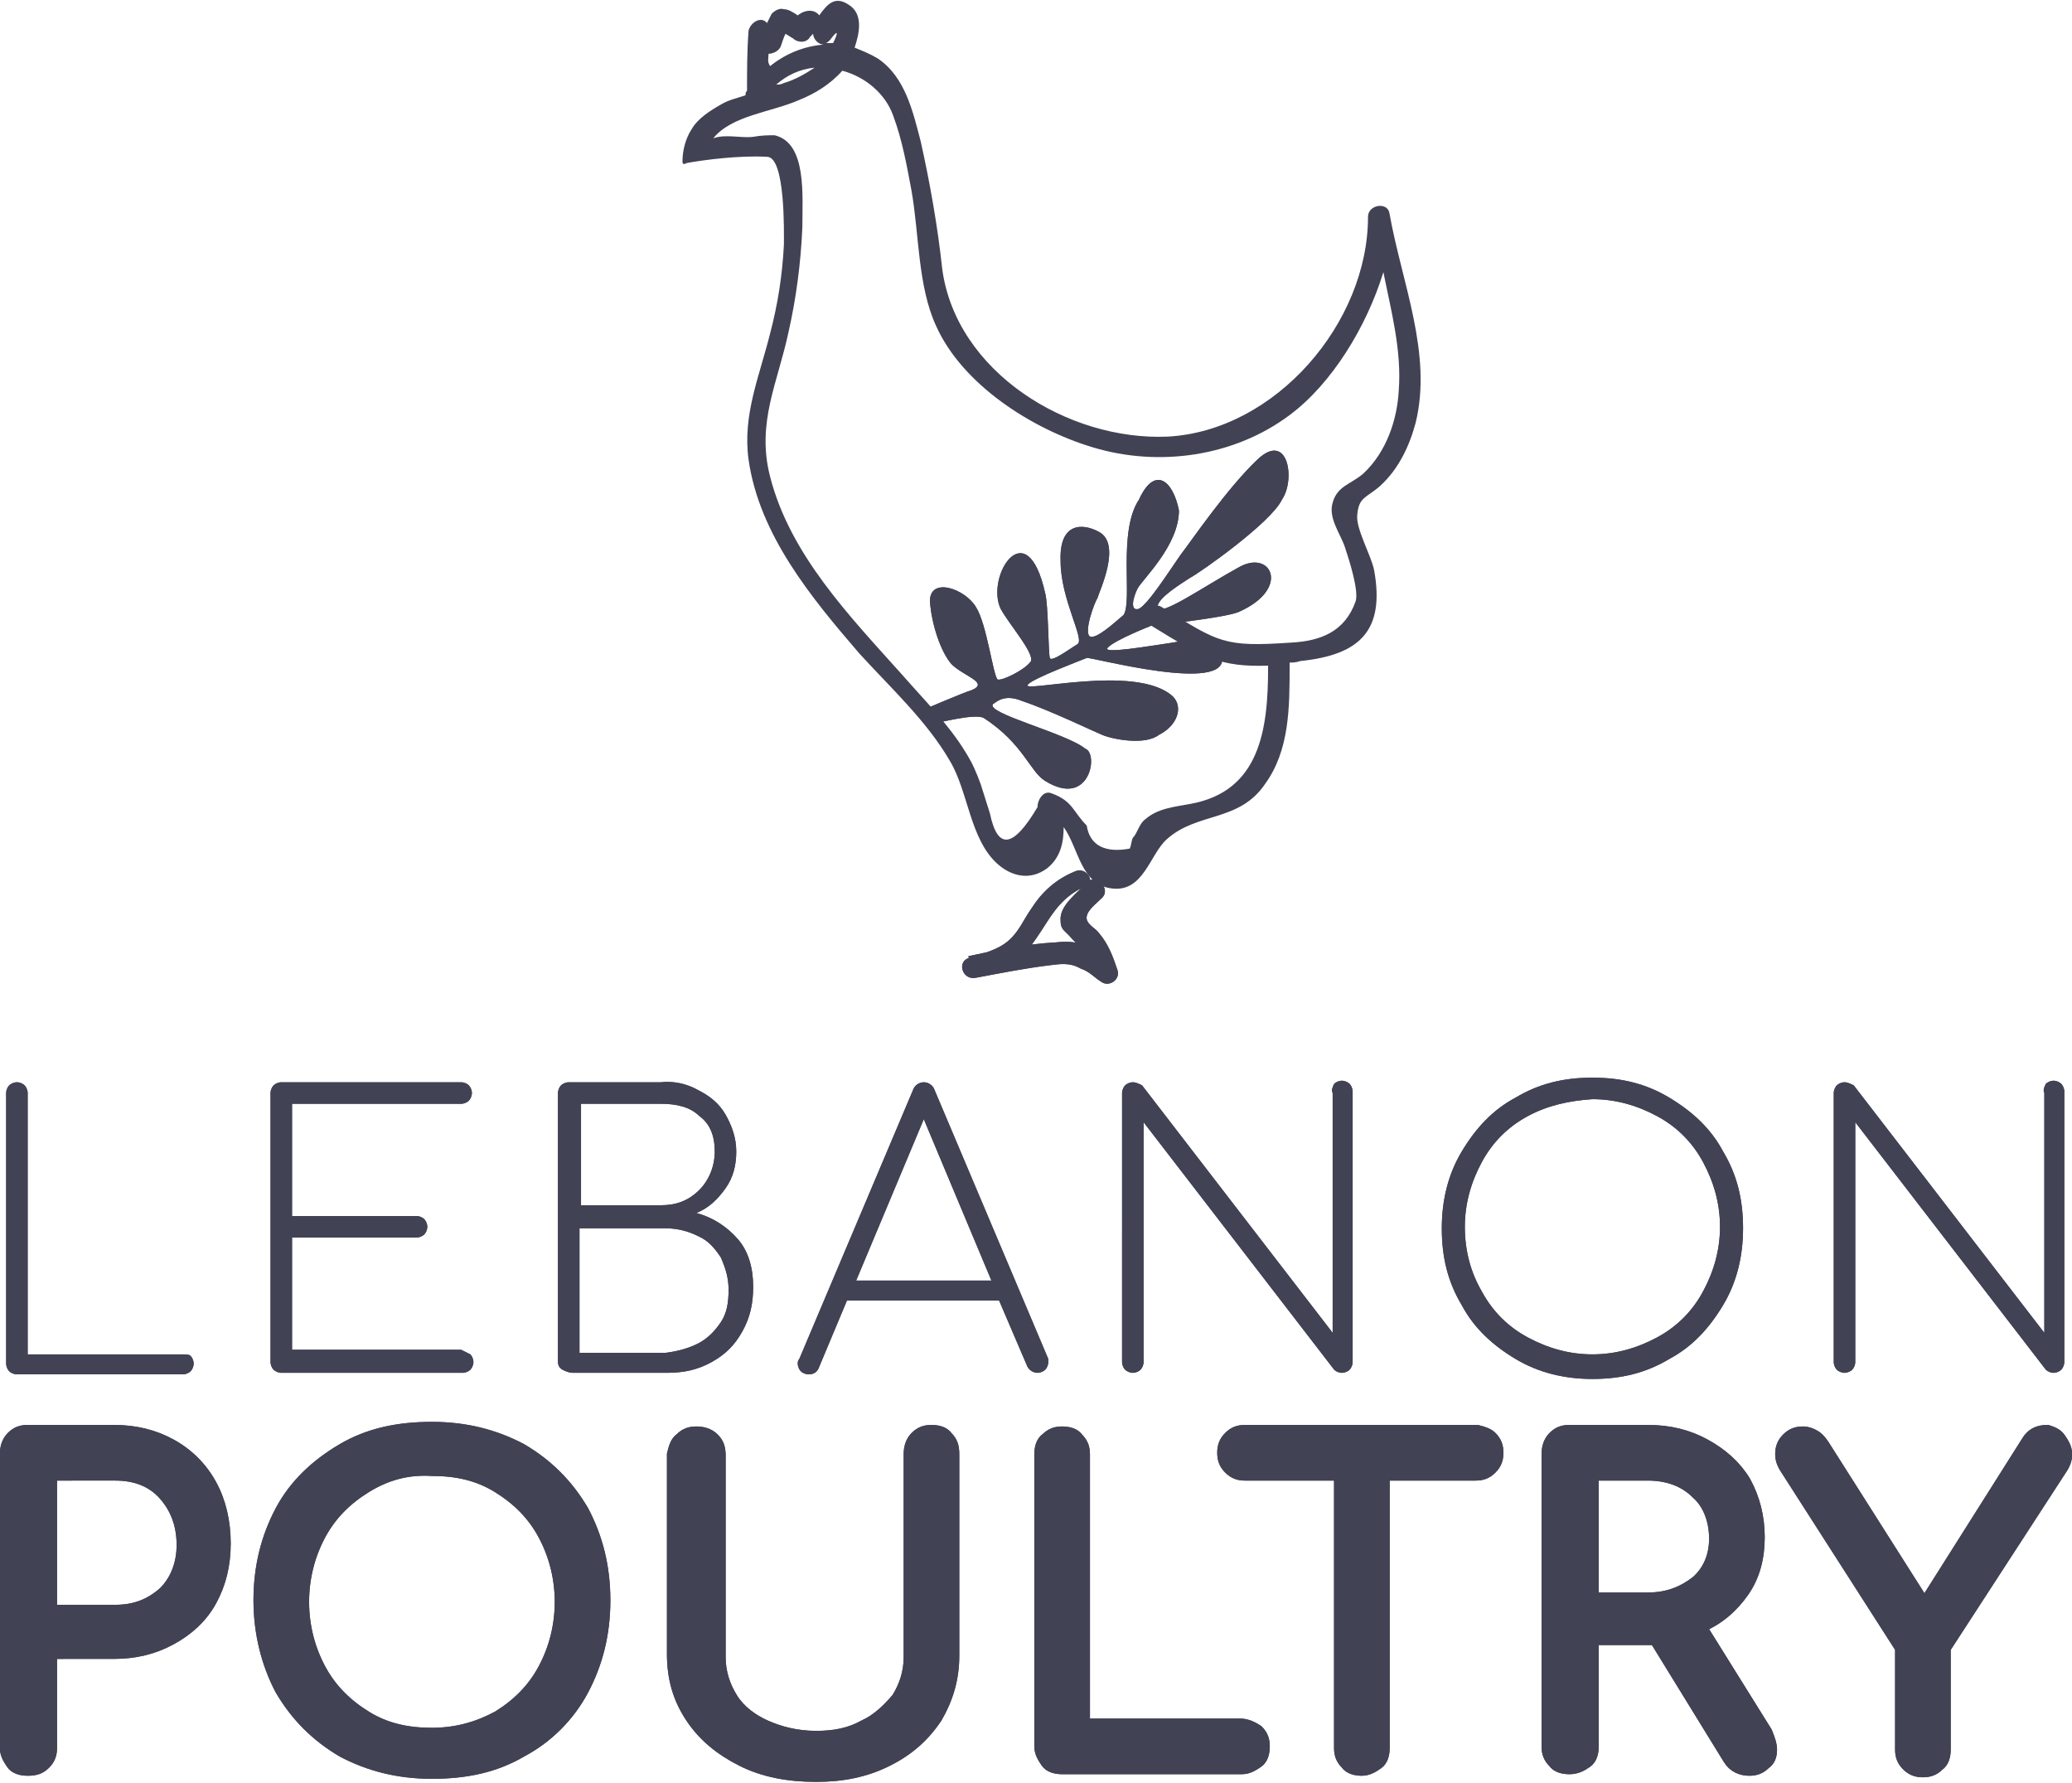 <?xml version="1.0" encoding="utf-8"?>
<!-- Generator: Adobe Illustrator 21.0.2, SVG Export Plug-In . SVG Version: 6.00 Build 0)  -->
<svg version="1.1" id="Layer_1" xmlns="http://www.w3.org/2000/svg" xmlns:xlink="http://www.w3.org/1999/xlink" x="0px" y="0px"
	 viewBox="0 0 134.8 116" style="enable-background:new 0 0 134.8 116;" xml:space="preserve">
<style type="text/css">
	.st0{fill:#414254;}
	.st1{fill-rule:evenodd;clip-rule:evenodd;fill:#414254;}
	.st2{fill:#414254;stroke:#414254;stroke-width:0.82;stroke-miterlimit:10;}
</style>
<g>
	<g id="XMLID_13314_">
		<g id="XMLID_13352_">
			<path id="XMLID_13356_" class="st0" d="M69.9,56.7c-1.2,0.5-2.1,1.3-2.8,2.4c-0.5,0.7-0.8,1.5-1.5,2.1c-0.7,0.6-1.6,0.8-2.5,1.1
				c-0.9,0.2-0.5,1.5,0.4,1.3c1.6-0.3,3.1-0.6,4.7-0.8c0.8-0.1,1.4-0.2,2.1,0.2c0.6,0.2,0.9,0.6,1.4,0.9c0.5,0.3,1.2-0.2,1-0.8
				c-0.3-0.9-0.6-1.7-1.2-2.4c-0.2-0.3-0.7-0.5-0.8-0.9c-0.1-0.5,0.6-1,1-1.4c0.6-0.6-0.4-1.6-1-1c-0.6,0.7-1.8,1.5-1.7,2.5
				c0,0.5,0.2,0.6,0.5,0.9c0.8,0.9,1.5,1.4,1.8,2.6c0.3-0.3,0.7-0.5,1-0.8c-1.4-0.9-1.8-1.5-3.6-1.3c-1.9,0.1-3.9,0.5-5.7,0.9
				c0.1,0.4,0.2,0.9,0.4,1.3c1.3-0.4,2.7-0.8,3.6-1.9c1.2-1.5,1.6-3,3.5-3.9C71.4,57.5,70.7,56.3,69.9,56.7L69.9,56.7z"/>
			<g id="XMLID_13353_">
				<path id="XMLID_13354_" class="st1" d="M60.5,47.1c0.7-0.1,2.9-0.7,3.5-0.4c2.6,1.7,3,3.5,4,4.1c2.9,1.8,3.5-1.8,2.6-2.1
					c-1.2-1-6.5-2.3-6-2.9c0.2-0.1,0.7-0.7,1.9-0.2c1.8,0.6,4.7,2,5.2,2.2c0.7,0.3,2.8,0.7,3.7,0c1.2-0.6,1.6-1.8,0.9-2.5
					c-2.4-2.2-10.2-0.1-9.4-0.8c0.4-0.4,3.3-1.5,3.8-1.7c0.2-0.1,9.3,2.4,8.8-0.1c-0.2-0.7-1.8-1.2-3.2-0.9
					c-1.4,0.2-4.8,0.8-4.2,0.3c0.5-0.5,2.8-1.4,2.8-1.4s4.8-0.5,5.7-0.9c3.4-1.5,2.1-4.1,0-2.9c-2.2,1.2-5.2,3.3-5.3,2.6
					c0-0.6,1.5-1.5,2.1-1.9c0.6-0.3,5.3-3.6,6-5.1c0.9-1.3,0.4-4.5-1.6-2.6c-2,1.9-4.3,5.3-5,6.2c-0.7,1-2.1,3.2-2.7,3.5
					c-0.6,0.2-0.4-0.7-0.1-1.3c0.3-0.6,2.7-2.8,2.7-5.1c-0.4-2-1.6-2.9-2.6-0.7c-1.4,2.1-0.4,6.6-1,7.5c-0.7,0.6-1.8,1.6-2.2,1.4
					c-0.4-0.3,0.3-2.2,0.5-2.5c0.1-0.4,1.6-3.5,0.1-4.3C70.4,34,68.9,34,69,36.5c0,2.5,1.6,5.1,1.1,5.4c-0.5,0.3-1.7,1.2-1.8,0.9
					c-0.1-0.3-0.1-3.5-0.3-4.2c-1.2-5.4-3.9-1.1-2.9,1c0.6,1.1,2.4,3.1,1.9,3.5c-0.4,0.5-1.8,1.2-2.1,1.1c-0.3-0.3-0.7-3.6-1.4-4.7
					c-0.7-1.2-3-2-3-0.4c0.1,1.5,0.7,3.3,1.4,4.1c0.8,0.8,2.5,1.2,1.3,1.7c-0.4,0.1-3.2,1.3-3.2,1.3L60.5,47.1z"/>
			</g>
		</g>
		<g id="XMLID_13333_">
			<path id="XMLID_13350_" class="st0" d="M12.4,88.2c0.1,0.1,0.2,0.3,0.2,0.5s-0.1,0.4-0.2,0.5c-0.1,0.1-0.3,0.2-0.5,0.2H1.1
				c-0.2,0-0.4-0.1-0.5-0.2c-0.1-0.1-0.2-0.3-0.2-0.5V71.1c0-0.2,0.1-0.4,0.2-0.5c0.1-0.1,0.3-0.2,0.5-0.2c0.2,0,0.4,0.1,0.5,0.2
				c0.1,0.1,0.2,0.3,0.2,0.5v17h10C12.1,88.1,12.3,88.1,12.4,88.2z"/>
			<path id="XMLID_13348_" class="st0" d="M30.6,88.1c0.1,0.1,0.2,0.3,0.2,0.5c0,0.2-0.1,0.4-0.2,0.5c-0.1,0.1-0.3,0.2-0.5,0.2H18.3
				c-0.2,0-0.4-0.1-0.5-0.2c-0.1-0.1-0.2-0.3-0.2-0.5V71.1c0-0.2,0.1-0.4,0.2-0.5c0.1-0.1,0.3-0.2,0.5-0.2H30c0.2,0,0.4,0.1,0.5,0.2
				c0.1,0.1,0.2,0.3,0.2,0.5c0,0.2-0.1,0.4-0.2,0.5c-0.1,0.1-0.3,0.2-0.5,0.2h-11v7.3h8.1c0.2,0,0.4,0.1,0.5,0.2
				c0.1,0.1,0.2,0.3,0.2,0.5c0,0.2-0.1,0.4-0.2,0.5c-0.1,0.1-0.3,0.2-0.5,0.2h-8.1v7.3h11C30.2,87.9,30.4,88,30.6,88.1z"/>
			<path id="XMLID_13344_" class="st0" d="M45.4,70.9c0.8,0.4,1.4,0.9,1.8,1.6c0.4,0.7,0.7,1.5,0.7,2.4c0,0.9-0.2,1.7-0.7,2.4
				c-0.5,0.7-1.1,1.3-1.9,1.6c1.1,0.3,2,0.9,2.7,1.7c0.7,0.8,1,1.9,1,3.1c0,1.1-0.2,2-0.7,2.9s-1.1,1.5-2,2
				c-0.9,0.5-1.8,0.7-2.9,0.7h-6.1c-0.3,0-0.5-0.1-0.7-0.2c-0.2-0.1-0.3-0.3-0.3-0.5V71.1c0-0.2,0.1-0.4,0.2-0.5
				c0.1-0.1,0.3-0.2,0.5-0.2h6C43.8,70.3,44.7,70.5,45.4,70.9z M45.5,77.4c0.6-0.6,1-1.5,1-2.5c0-1-0.3-1.8-1-2.3
				c-0.6-0.6-1.5-0.8-2.5-0.8h-5.2v6.6h5.2C44,78.4,44.8,78.1,45.5,77.4z M45.4,87.4c0.6-0.3,1.1-0.8,1.5-1.4
				c0.4-0.6,0.5-1.3,0.5-2.1c0-0.8-0.2-1.4-0.5-2.1c-0.4-0.6-0.8-1.1-1.5-1.4c-0.6-0.3-1.3-0.5-2.1-0.5h-5.6v8.1h5.6
				C44.1,87.9,44.8,87.7,45.4,87.4z"/>
			<path id="XMLID_13341_" class="st0" d="M68.2,88.6c0,0.2-0.1,0.4-0.2,0.5c-0.1,0.1-0.3,0.2-0.5,0.2c-0.3,0-0.6-0.2-0.7-0.5
				L65,84.6h-9.9l-1.8,4.3c-0.1,0.3-0.3,0.5-0.7,0.5c-0.2,0-0.4-0.1-0.5-0.2c-0.1-0.1-0.2-0.3-0.2-0.5c0-0.1,0-0.2,0.1-0.3l7.4-17.5
				c0.1-0.3,0.4-0.5,0.7-0.5c0.3,0,0.6,0.2,0.7,0.5l7.4,17.5C68.2,88.4,68.2,88.5,68.2,88.6z M64.5,83.3l-4.4-10.5l-4.4,10.5H64.5z"
				/>
			<path id="XMLID_13339_" class="st0" d="M86.8,70.5c0.1-0.1,0.3-0.2,0.5-0.2c0.2,0,0.4,0.1,0.5,0.2c0.1,0.1,0.2,0.3,0.2,0.5v17.6
				c0,0.2-0.1,0.4-0.2,0.5c-0.1,0.1-0.3,0.2-0.5,0.2c-0.2,0-0.4-0.1-0.5-0.2L74.4,73v15.6c0,0.2-0.1,0.4-0.2,0.5
				c-0.1,0.1-0.3,0.2-0.5,0.2c-0.2,0-0.4-0.1-0.5-0.2c-0.1-0.1-0.2-0.3-0.2-0.5V71.1c0-0.2,0.1-0.4,0.2-0.5c0.1-0.1,0.3-0.2,0.5-0.2
				c0.2,0,0.4,0.1,0.6,0.2l12.4,16.1V71.1C86.6,70.9,86.7,70.7,86.8,70.5z"/>
			<path id="XMLID_13336_" class="st0" d="M108.6,71.4c1.5,0.9,2.7,2,3.5,3.5c0.9,1.5,1.3,3.1,1.3,5c0,1.8-0.4,3.5-1.3,5
				c-0.9,1.5-2,2.7-3.5,3.5c-1.5,0.9-3.1,1.3-5,1.3c-1.8,0-3.5-0.4-5-1.3c-1.5-0.9-2.7-2-3.5-3.5c-0.9-1.5-1.3-3.1-1.3-5
				c0-1.8,0.4-3.5,1.3-5c0.9-1.5,2-2.7,3.5-3.5c1.5-0.9,3.1-1.3,5-1.3C105.5,70.1,107.1,70.5,108.6,71.4z M99.4,72.6
				c-1.3,0.7-2.3,1.7-3,3c-0.7,1.3-1.1,2.7-1.1,4.2c0,1.6,0.4,3,1.1,4.2c0.7,1.3,1.7,2.3,3,3c1.3,0.7,2.7,1.1,4.2,1.1
				c1.5,0,2.9-0.4,4.2-1.1s2.3-1.7,3-3c0.7-1.3,1.1-2.7,1.1-4.2c0-1.5-0.4-2.9-1.1-4.2c-0.7-1.3-1.7-2.3-3-3
				c-1.3-0.7-2.7-1.1-4.2-1.1C102.1,71.6,100.7,71.9,99.4,72.6z"/>
			<path id="XMLID_13334_" class="st0" d="M133.1,70.5c0.1-0.1,0.3-0.2,0.5-0.2c0.2,0,0.4,0.1,0.5,0.2c0.1,0.1,0.2,0.3,0.2,0.5v17.6
				c0,0.2-0.1,0.4-0.2,0.5c-0.1,0.1-0.3,0.2-0.5,0.2c-0.2,0-0.4-0.1-0.5-0.2L120.7,73v15.6c0,0.2-0.1,0.4-0.2,0.5
				c-0.1,0.1-0.3,0.2-0.5,0.2c-0.2,0-0.4-0.1-0.5-0.2c-0.1-0.1-0.2-0.3-0.2-0.5V71.1c0-0.2,0.1-0.4,0.2-0.5c0.1-0.1,0.3-0.2,0.5-0.2
				c0.2,0,0.4,0.1,0.6,0.2l12.4,16.1V71.1C132.9,70.9,133,70.7,133.1,70.5z"/>
		</g>
		<g id="XMLID_13315_">
			<path id="XMLID_13330_" class="st2" d="M2.9,114.7c-0.3,0.3-0.6,0.4-1.1,0.4c-0.4,0-0.8-0.1-1-0.4s-0.4-0.6-0.4-1V94.6
				c0-0.4,0.1-0.8,0.4-1.1c0.3-0.3,0.6-0.4,1-0.4h5.6c1.4,0,2.6,0.3,3.7,0.9c1.1,0.6,2,1.5,2.6,2.6c0.6,1.1,0.9,2.4,0.9,3.8
				c0,1.4-0.3,2.6-0.9,3.7c-0.6,1.1-1.5,1.9-2.6,2.5c-1.1,0.6-2.3,0.9-3.7,0.9H3.3v6.2C3.3,114.1,3.2,114.4,2.9,114.7z M10.7,103.6
				c0.8-0.8,1.2-1.9,1.2-3.1c0-1.3-0.4-2.4-1.2-3.3c-0.8-0.9-1.9-1.3-3.2-1.3H3.3v8.9h4.2C8.8,104.8,9.8,104.4,10.7,103.6z"/>
			<path id="XMLID_13327_" class="st2" d="M33.9,94.3c1.7,1,3,2.3,4,4c0.9,1.7,1.4,3.6,1.4,5.8c0,2.2-0.5,4.1-1.4,5.8s-2.3,3.1-4,4
				c-1.7,1-3.6,1.4-5.8,1.4c-2.2,0-4.1-0.5-5.8-1.4c-1.7-1-3-2.3-4-4c-0.9-1.7-1.4-3.7-1.4-5.8c0-2.2,0.5-4.1,1.4-5.8
				c0.9-1.7,2.3-3,4-4c1.7-1,3.6-1.4,5.8-1.4C30.3,92.9,32.2,93.4,33.9,94.3z M23.8,96.7c-1.3,0.8-2.3,1.8-3,3.1
				c-0.7,1.3-1.1,2.8-1.1,4.4c0,1.6,0.4,3.1,1.1,4.4c0.7,1.3,1.7,2.3,3,3.1c1.3,0.8,2.7,1.1,4.3,1.1c1.6,0,3-0.4,4.3-1.1
				c1.3-0.8,2.3-1.8,3-3.1c0.7-1.3,1.1-2.8,1.1-4.4c0-1.6-0.4-3.1-1.1-4.4c-0.7-1.3-1.7-2.3-3-3.1s-2.7-1.1-4.3-1.1
				C26.5,95.5,25.1,95.9,23.8,96.7z"/>
			<path id="XMLID_13325_" class="st2" d="M44.3,93.6c0.3-0.3,0.6-0.4,1-0.4c0.4,0,0.8,0.1,1.1,0.4c0.3,0.3,0.4,0.6,0.4,1.1v13.1
				c0,1,0.3,1.9,0.8,2.7c0.5,0.8,1.3,1.4,2.2,1.8c0.9,0.4,2,0.7,3.3,0.7c1.2,0,2.2-0.2,3.1-0.7c0.9-0.4,1.6-1.1,2.2-1.8
				c0.5-0.8,0.8-1.7,0.8-2.7V94.6c0-0.4,0.1-0.8,0.4-1.1c0.3-0.3,0.6-0.4,1-0.4c0.4,0,0.8,0.1,1,0.4c0.3,0.3,0.4,0.6,0.4,1.1v13.1
				c0,1.5-0.4,2.8-1.1,4c-0.8,1.2-1.8,2.1-3.2,2.8c-1.4,0.7-2.9,1-4.6,1c-1.8,0-3.4-0.3-4.8-1c-1.4-0.7-2.5-1.6-3.3-2.8
				c-0.8-1.2-1.2-2.5-1.2-4.1V94.6C43.9,94.2,44,93.8,44.3,93.6z"/>
			<path id="XMLID_13323_" class="st2" d="M81.8,112.6c0.3,0.3,0.4,0.6,0.4,1c0,0.4-0.1,0.8-0.4,1s-0.6,0.4-1,0.4H69.1
				c-0.4,0-0.8-0.1-1-0.4s-0.4-0.6-0.4-1V94.6c0-0.4,0.1-0.8,0.4-1c0.3-0.3,0.6-0.4,1-0.4c0.4,0,0.8,0.1,1,0.4
				c0.3,0.3,0.4,0.6,0.4,1v17.6h10.2C81.1,112.2,81.5,112.4,81.8,112.6z"/>
			<path id="XMLID_13321_" class="st2" d="M97,93.5c0.3,0.3,0.4,0.6,0.4,1c0,0.4-0.1,0.7-0.4,1c-0.3,0.3-0.6,0.4-1,0.4H90v17.8
				c0,0.4-0.1,0.8-0.4,1s-0.6,0.4-1,0.4c-0.4,0-0.8-0.1-1-0.4c-0.3-0.3-0.4-0.6-0.4-1V95.9H81c-0.4,0-0.7-0.1-1-0.4
				c-0.3-0.3-0.4-0.6-0.4-1c0-0.4,0.1-0.7,0.4-1c0.3-0.3,0.6-0.4,1-0.4h15.1C96.5,93.2,96.8,93.3,97,93.5z"/>
			<path id="XMLID_13318_" class="st2" d="M115.2,113.8c0,0.4-0.1,0.7-0.4,0.9c-0.3,0.3-0.6,0.4-1,0.4c-0.5,0-1-0.2-1.3-0.7
				l-4.8-7.8h-0.5h-3.6v7c0,0.4-0.1,0.8-0.4,1s-0.6,0.4-1.1,0.4c-0.4,0-0.8-0.1-1-0.4c-0.3-0.3-0.4-0.6-0.4-1V94.6
				c0-0.4,0.1-0.8,0.4-1.1c0.3-0.3,0.6-0.4,1-0.4h5.1c1.4,0,2.6,0.3,3.7,0.9c1.1,0.6,2,1.4,2.6,2.4c0.6,1.1,0.9,2.3,0.9,3.6
				c0,1.3-0.3,2.5-1,3.5c-0.7,1-1.6,1.8-2.8,2.3l4.3,6.9C115.1,113.2,115.2,113.5,115.2,113.8z M107.2,104c1.3,0,2.3-0.4,3.2-1.1
				c0.8-0.7,1.2-1.7,1.2-2.8c0-1.2-0.4-2.3-1.2-3c-0.8-0.8-1.9-1.2-3.2-1.2h-3.6v8.1H107.2z"/>
			<path id="XMLID_13316_" class="st2" d="M134,93.6c0.2,0.3,0.4,0.6,0.4,1c0,0.3-0.1,0.6-0.3,0.9l-7.6,11.7v6.6
				c0,0.4-0.1,0.8-0.4,1c-0.3,0.3-0.6,0.4-1,0.4c-0.4,0-0.7-0.1-1-0.4c-0.3-0.3-0.4-0.6-0.4-1v-6.6l-7.5-11.7
				c-0.2-0.3-0.3-0.6-0.3-0.9c0-0.4,0.1-0.7,0.4-1c0.3-0.3,0.6-0.4,1-0.4c0.3,0,0.5,0.1,0.7,0.2c0.2,0.1,0.4,0.3,0.6,0.6l6.6,10.4
				l6.7-10.6c0.3-0.5,0.7-0.7,1.3-0.7C133.5,93.2,133.8,93.3,134,93.6z"/>
		</g>
	</g>
	<g id="XMLID_8881_">
		<g id="XMLID_8919_">
			<g id="XMLID_8922_">
				<path class="st0" d="M90.4,13.9c-0.1-0.8-1.4-0.6-1.4,0.2C89,21,83,28,76,28.4c-6.5,0.3-13.8-4.2-14.7-10.9
					c-0.3-2.8-0.8-5.6-1.4-8.3c-0.5-1.9-1-4.2-2.8-5.4c-0.5-0.3-1-0.5-1.5-0.7c0.3-0.9,0.6-2.2-0.4-2.8c-0.9-0.6-1.4,0-1.9,0.7
					C53,0.6,52.4,0.6,51.9,1c-0.3-0.2-0.6-0.4-0.9-0.4c-0.3-0.1-0.6,0.1-0.8,0.3c-0.1,0.2-0.2,0.4-0.3,0.6c0,0,0,0,0,0
					c-0.4-0.5-1.1,0-1.2,0.5c-0.1,1.3-0.1,2.6-0.1,3.9c-0.1,0.1-0.1,0.2-0.1,0.3c-0.6,0.2-1.1,0.3-1.6,0.6c-0.7,0.4-1.5,0.9-1.9,1.6
					c-0.4,0.6-0.6,1.4-0.6,2.1c0,0.2,0.1,0.2,0.3,0.1c1.1-0.2,3.4-0.5,5.2-0.4c1.2,0,1.1,4.9,1.1,5.7c-0.1,2-0.4,3.9-0.9,5.8
					c-0.7,2.8-1.8,5.3-1.4,8.2c0.7,4.9,4.1,9,7.2,12.6c2,2.2,4.4,4.4,5.9,7c1.2,2,1.3,5.1,3.1,6.7c0.9,0.8,2.1,1.1,3.2,0.3
					c0.9-0.7,1.1-1.7,1.1-2.7c1,1.4,1.1,3.8,3.2,4c2,0.2,2.4-2.2,3.5-3.2c2-1.8,4.7-1.1,6.4-3.6c1.6-2.2,1.6-5,1.6-7.7
					c0-0.1,0-0.1,0-0.2c0.2,0,0.4,0,0.7-0.1c3.9-0.4,5.5-2,4.8-5.9c-0.2-1-1.2-2.7-1.1-3.6c0.1-1.2,0.6-1.1,1.5-1.9
					c1.2-1.1,1.9-2.6,2.3-4.1C93.2,23,91.2,18.4,90.4,13.9z M54,2.6c0.6-0.8,0.5-0.4,0.2,0.2c-0.2,0-0.3,0-0.5,0
					C53.8,2.8,53.9,2.7,54,2.6z M50,3.5c0.3,0,0.7-0.2,0.8-0.5c0.1-0.3,0.2-0.6,0.3-0.8c0.2,0.1,0.3,0.2,0.5,0.3
					c0.3,0.3,0.9,0.3,1.1-0.1l0.2-0.2c0,0.3,0.3,0.7,0.7,0.7c-1.3,0.1-2.5,0.6-3.5,1.4C49.9,4,50,3.8,50,3.5z M53,4.4
					c-0.6,0.4-1.3,0.8-2,1c-0.2,0.1-0.3,0.1-0.5,0.1C51.2,4.9,52,4.5,53,4.4z M91,25.4c-0.1,1.9-0.8,4-2.3,5.4
					c-0.8,0.7-1.7,0.8-2,1.9c-0.3,1,0.5,2,0.8,2.9c0.3,0.9,0.9,2.8,0.7,3.5c-0.7,2-2.3,2.6-4.2,2.7c-4.4,0.3-4.7,0-8.4-2.3
					c-0.8-0.5-1.5,0.7-0.7,1.2c3.4,2.1,4.5,2.7,7.6,2.6c0,0,0,0,0,0.1c0,4-0.5,8.1-5.1,8.9c-1.1,0.2-2.1,0.3-2.9,1
					c-0.4,0.3-0.5,0.9-0.8,1.2c-0.1,0.2-0.1,0.5-0.2,0.7c-1.6,0.3-2.6-0.2-2.8-1.5c-0.9-0.9-0.9-1.6-2.3-2.1
					c-0.5-0.2-0.9,0.4-0.9,0.9c-1.6,2.7-2.6,2.8-3.1,0.4c-0.2-0.6-0.4-1.3-0.6-1.9c-0.3-0.8-0.5-1.3-1-2.1c-1.1-1.8-2.7-3.4-4.1-5
					c-3.4-3.8-7.3-7.8-8.6-12.9c-0.9-3.5,0.5-6.1,1.2-9.4c0.5-2.2,0.8-4.5,0.9-6.8c0-2.1,0.3-5.5-1.8-6c-0.5,0-0.8,0-1.4,0.1
					C48.2,9,47.2,8.7,46.4,9c1.2-1.5,3.8-1.7,5.6-2.5C53,6.1,54,5.5,54.8,4.6c1.5,0.4,2.8,1.5,3.3,2.9c0.6,1.6,0.9,3.3,1.2,4.9
					c0.5,2.8,0.4,6.2,1.6,8.8c1.7,3.8,6.2,6.7,10.2,7.9c4.3,1.3,9.2,0.6,12.8-2.1c2.7-2,5-5.7,6.1-9.3C90.5,20.2,91.2,22.8,91,25.4z
					"/>
				<path id="XMLID_8923_" class="st0" d="M69.9,56.7c-1.2,0.5-2.1,1.3-2.8,2.4c-0.5,0.7-0.8,1.5-1.5,2.1c-0.7,0.6-1.6,0.8-2.5,1.1
					c-0.9,0.2-0.5,1.5,0.4,1.3c1.6-0.3,3.1-0.6,4.7-0.8c0.8-0.1,1.4-0.2,2.1,0.2c0.6,0.2,0.9,0.6,1.4,0.9c0.5,0.3,1.2-0.2,1-0.8
					c-0.3-0.9-0.6-1.7-1.2-2.4c-0.2-0.3-0.7-0.5-0.8-0.9c-0.1-0.5,0.6-1,1-1.4c0.6-0.6-0.4-1.6-1-1c-0.6,0.7-1.8,1.5-1.7,2.5
					c0,0.5,0.2,0.6,0.5,0.9c0.8,0.9,1.5,1.4,1.8,2.6c0.3-0.3,0.7-0.5,1-0.8c-1.4-0.9-1.8-1.5-3.6-1.3c-1.9,0.1-3.9,0.5-5.7,0.9
					c0.1,0.4,0.2,0.9,0.4,1.3c1.3-0.4,2.7-0.8,3.6-1.9c1.2-1.5,1.6-3,3.5-3.9C71.4,57.5,70.7,56.3,69.9,56.7L69.9,56.7z"/>
			</g>
			<g id="XMLID_8920_">
				<path id="XMLID_8921_" class="st1" d="M60.5,47.1c0.7-0.1,2.9-0.7,3.5-0.4c2.6,1.7,3,3.5,4,4.1c2.9,1.8,3.5-1.8,2.6-2.1
					c-1.2-1-6.5-2.3-6-2.9c0.2-0.1,0.7-0.7,1.9-0.2c1.8,0.6,4.7,2,5.2,2.2c0.7,0.3,2.8,0.7,3.7,0c1.2-0.6,1.6-1.8,0.9-2.5
					c-2.4-2.2-10.2-0.1-9.4-0.8c0.4-0.4,3.3-1.5,3.8-1.7c0.2-0.1,9.3,2.4,8.8-0.1c-0.2-0.7-1.8-1.2-3.2-0.9
					c-1.4,0.2-4.8,0.8-4.2,0.3c0.5-0.5,2.8-1.4,2.8-1.4s4.8-0.5,5.7-0.9c3.4-1.5,2.1-4.1,0-2.9c-2.2,1.2-5.2,3.3-5.3,2.6
					c0-0.6,1.5-1.5,2.1-1.9c0.6-0.3,5.3-3.6,6-5.1c0.9-1.3,0.4-4.5-1.6-2.6c-2,1.9-4.3,5.3-5,6.2c-0.7,1-2.1,3.2-2.7,3.5
					c-0.6,0.2-0.4-0.7-0.1-1.3c0.3-0.6,2.7-2.8,2.7-5.1c-0.4-2-1.6-2.9-2.6-0.7c-1.4,2.1-0.4,6.6-1,7.5c-0.7,0.6-1.8,1.6-2.2,1.4
					c-0.4-0.3,0.3-2.2,0.5-2.5c0.1-0.4,1.6-3.5,0.1-4.3C70.4,34,68.9,34,69,36.5c0,2.5,1.6,5.1,1.1,5.4c-0.5,0.3-1.7,1.2-1.8,0.9
					c-0.1-0.3-0.1-3.5-0.3-4.2c-1.2-5.4-3.9-1.1-2.9,1c0.6,1.1,2.4,3.1,1.9,3.5c-0.4,0.5-1.8,1.2-2.1,1.1c-0.3-0.3-0.7-3.6-1.4-4.7
					c-0.7-1.2-3-2-3-0.4c0.1,1.5,0.7,3.3,1.4,4.1c0.8,0.8,2.5,1.2,1.3,1.7c-0.4,0.1-3.2,1.3-3.2,1.3L60.5,47.1z"/>
			</g>
		</g>
		<g id="XMLID_8900_">
			<path id="XMLID_8917_" class="st0" d="M12.4,88.2c0.1,0.1,0.2,0.3,0.2,0.5s-0.1,0.4-0.2,0.5c-0.1,0.1-0.3,0.2-0.5,0.2H1.1
				c-0.2,0-0.4-0.1-0.5-0.2c-0.1-0.1-0.2-0.3-0.2-0.5V71.1c0-0.2,0.1-0.4,0.2-0.5c0.1-0.1,0.3-0.2,0.5-0.2c0.2,0,0.4,0.1,0.5,0.2
				c0.1,0.1,0.2,0.3,0.2,0.5v17h10C12.1,88.1,12.3,88.1,12.4,88.2z"/>
			<path id="XMLID_8915_" class="st0" d="M30.6,88.1c0.1,0.1,0.2,0.3,0.2,0.5c0,0.2-0.1,0.4-0.2,0.5c-0.1,0.1-0.3,0.2-0.5,0.2H18.3
				c-0.2,0-0.4-0.1-0.5-0.2c-0.1-0.1-0.2-0.3-0.2-0.5V71.1c0-0.2,0.1-0.4,0.2-0.5c0.1-0.1,0.3-0.2,0.5-0.2H30c0.2,0,0.4,0.1,0.5,0.2
				c0.1,0.1,0.2,0.3,0.2,0.5c0,0.2-0.1,0.4-0.2,0.5c-0.1,0.1-0.3,0.2-0.5,0.2h-11v7.3h8.1c0.2,0,0.4,0.1,0.5,0.2
				c0.1,0.1,0.2,0.3,0.2,0.5c0,0.2-0.1,0.4-0.2,0.5c-0.1,0.1-0.3,0.2-0.5,0.2h-8.1v7.3h11C30.2,87.9,30.4,88,30.6,88.1z"/>
			<path id="XMLID_8911_" class="st0" d="M45.4,70.9c0.8,0.4,1.4,0.9,1.8,1.6c0.4,0.7,0.7,1.5,0.7,2.4c0,0.9-0.2,1.7-0.7,2.4
				c-0.5,0.7-1.1,1.3-1.9,1.6c1.1,0.3,2,0.9,2.7,1.7c0.7,0.8,1,1.9,1,3.1c0,1.1-0.2,2-0.7,2.9s-1.1,1.5-2,2
				c-0.9,0.5-1.8,0.7-2.9,0.7h-6.1c-0.3,0-0.5-0.1-0.7-0.2c-0.2-0.1-0.3-0.3-0.3-0.5V71.1c0-0.2,0.1-0.4,0.2-0.5
				c0.1-0.1,0.3-0.2,0.5-0.2h6C43.8,70.3,44.7,70.5,45.4,70.9z M45.5,77.4c0.6-0.6,1-1.5,1-2.5c0-1-0.3-1.8-1-2.3
				c-0.6-0.6-1.5-0.8-2.5-0.8h-5.2v6.6h5.2C44,78.4,44.8,78.1,45.5,77.4z M45.4,87.4c0.6-0.3,1.1-0.8,1.5-1.4
				c0.4-0.6,0.5-1.3,0.5-2.1c0-0.8-0.2-1.4-0.5-2.1c-0.4-0.6-0.8-1.1-1.5-1.4c-0.6-0.3-1.3-0.5-2.1-0.5h-5.6v8.1h5.6
				C44.1,87.9,44.8,87.7,45.4,87.4z"/>
			<path id="XMLID_8908_" class="st0" d="M68.2,88.6c0,0.2-0.1,0.4-0.2,0.5c-0.1,0.1-0.3,0.2-0.5,0.2c-0.3,0-0.6-0.2-0.7-0.5
				L65,84.6h-9.9l-1.8,4.3c-0.1,0.3-0.3,0.5-0.7,0.5c-0.2,0-0.4-0.1-0.5-0.2c-0.1-0.1-0.2-0.3-0.2-0.5c0-0.1,0-0.2,0.1-0.3l7.4-17.5
				c0.1-0.3,0.4-0.5,0.7-0.5c0.3,0,0.6,0.2,0.7,0.5l7.4,17.5C68.2,88.4,68.2,88.5,68.2,88.6z M64.5,83.3l-4.4-10.5l-4.4,10.5H64.5z"
				/>
			<path id="XMLID_8906_" class="st0" d="M86.8,70.5c0.1-0.1,0.3-0.2,0.5-0.2c0.2,0,0.4,0.1,0.5,0.2c0.1,0.1,0.2,0.3,0.2,0.5v17.6
				c0,0.2-0.1,0.4-0.2,0.5c-0.1,0.1-0.3,0.2-0.5,0.2c-0.2,0-0.4-0.1-0.5-0.2L74.4,73v15.6c0,0.2-0.1,0.4-0.2,0.5
				c-0.1,0.1-0.3,0.2-0.5,0.2c-0.2,0-0.4-0.1-0.5-0.2c-0.1-0.1-0.2-0.3-0.2-0.5V71.1c0-0.2,0.1-0.4,0.2-0.5c0.1-0.1,0.3-0.2,0.5-0.2
				c0.2,0,0.4,0.1,0.6,0.2l12.4,16.1V71.1C86.6,70.9,86.7,70.7,86.8,70.5z"/>
			<path id="XMLID_8903_" class="st0" d="M108.6,71.4c1.5,0.9,2.7,2,3.5,3.5c0.9,1.5,1.3,3.1,1.3,5c0,1.8-0.4,3.5-1.3,5
				c-0.9,1.5-2,2.7-3.5,3.5c-1.5,0.9-3.1,1.3-5,1.3c-1.8,0-3.5-0.4-5-1.3c-1.5-0.9-2.7-2-3.5-3.5c-0.9-1.5-1.3-3.1-1.3-5
				c0-1.8,0.4-3.5,1.3-5c0.9-1.5,2-2.7,3.5-3.5c1.5-0.9,3.1-1.3,5-1.3C105.5,70.1,107.1,70.5,108.6,71.4z M99.4,72.6
				c-1.3,0.7-2.3,1.7-3,3c-0.7,1.3-1.1,2.7-1.1,4.2c0,1.6,0.4,3,1.1,4.2c0.7,1.3,1.7,2.3,3,3c1.3,0.7,2.7,1.1,4.2,1.1
				c1.5,0,2.9-0.4,4.2-1.1s2.3-1.7,3-3c0.7-1.3,1.1-2.7,1.1-4.2c0-1.5-0.4-2.9-1.1-4.2c-0.7-1.3-1.7-2.3-3-3
				c-1.3-0.7-2.7-1.1-4.2-1.1C102.1,71.6,100.7,71.9,99.4,72.6z"/>
			<path id="XMLID_8901_" class="st0" d="M133.1,70.5c0.1-0.1,0.3-0.2,0.5-0.2c0.2,0,0.4,0.1,0.5,0.2c0.1,0.1,0.2,0.3,0.2,0.5v17.6
				c0,0.2-0.1,0.4-0.2,0.5c-0.1,0.1-0.3,0.2-0.5,0.2c-0.2,0-0.4-0.1-0.5-0.2L120.7,73v15.6c0,0.2-0.1,0.4-0.2,0.5
				c-0.1,0.1-0.3,0.2-0.5,0.2c-0.2,0-0.4-0.1-0.5-0.2c-0.1-0.1-0.2-0.3-0.2-0.5V71.1c0-0.2,0.1-0.4,0.2-0.5c0.1-0.1,0.3-0.2,0.5-0.2
				c0.2,0,0.4,0.1,0.6,0.2l12.4,16.1V71.1C132.9,70.9,133,70.7,133.1,70.5z"/>
		</g>
		<g id="XMLID_8882_">
			<path id="XMLID_8897_" class="st2" d="M2.9,114.7c-0.3,0.3-0.6,0.4-1.1,0.4c-0.4,0-0.8-0.1-1-0.4s-0.4-0.6-0.4-1V94.6
				c0-0.4,0.1-0.8,0.4-1.1c0.3-0.3,0.6-0.4,1-0.4h5.6c1.4,0,2.6,0.3,3.7,0.9c1.1,0.6,2,1.5,2.6,2.6c0.6,1.1,0.9,2.4,0.9,3.8
				c0,1.4-0.3,2.6-0.9,3.7c-0.6,1.1-1.5,1.9-2.6,2.5c-1.1,0.6-2.3,0.9-3.7,0.9H3.3v6.2C3.3,114.1,3.2,114.4,2.9,114.7z M10.7,103.6
				c0.8-0.8,1.2-1.9,1.2-3.1c0-1.3-0.4-2.4-1.2-3.3c-0.8-0.9-1.9-1.3-3.2-1.3H3.3v8.9h4.2C8.8,104.8,9.8,104.4,10.7,103.6z"/>
			<path id="XMLID_8894_" class="st2" d="M33.9,94.3c1.7,1,3,2.3,4,4c0.9,1.7,1.4,3.6,1.4,5.8c0,2.2-0.5,4.1-1.4,5.8s-2.3,3.1-4,4
				c-1.7,1-3.6,1.4-5.8,1.4c-2.2,0-4.1-0.5-5.8-1.4c-1.7-1-3-2.3-4-4c-0.9-1.7-1.4-3.7-1.4-5.8c0-2.2,0.5-4.1,1.4-5.8
				c0.9-1.7,2.3-3,4-4c1.7-1,3.6-1.4,5.8-1.4C30.3,92.9,32.2,93.4,33.9,94.3z M23.8,96.7c-1.3,0.8-2.3,1.8-3,3.1
				c-0.7,1.3-1.1,2.8-1.1,4.4c0,1.6,0.4,3.1,1.1,4.4c0.7,1.3,1.7,2.3,3,3.1c1.3,0.8,2.7,1.1,4.3,1.1c1.6,0,3-0.4,4.3-1.1
				c1.3-0.8,2.3-1.8,3-3.1c0.7-1.3,1.1-2.8,1.1-4.4c0-1.6-0.4-3.1-1.1-4.4c-0.7-1.3-1.7-2.3-3-3.1s-2.7-1.1-4.3-1.1
				C26.5,95.5,25.1,95.9,23.8,96.7z"/>
			<path id="XMLID_8892_" class="st2" d="M44.3,93.6c0.3-0.3,0.6-0.4,1-0.4c0.4,0,0.8,0.1,1.1,0.4c0.3,0.3,0.4,0.6,0.4,1.1v13.1
				c0,1,0.3,1.9,0.8,2.7c0.5,0.8,1.3,1.4,2.2,1.8c0.9,0.4,2,0.7,3.3,0.7c1.2,0,2.2-0.2,3.1-0.7c0.9-0.4,1.6-1.1,2.2-1.8
				c0.5-0.8,0.8-1.7,0.8-2.7V94.6c0-0.4,0.1-0.8,0.4-1.1c0.3-0.3,0.6-0.4,1-0.4c0.4,0,0.8,0.1,1,0.4c0.3,0.3,0.4,0.6,0.4,1.1v13.1
				c0,1.5-0.4,2.8-1.1,4c-0.8,1.2-1.8,2.1-3.2,2.8c-1.4,0.7-2.9,1-4.6,1c-1.8,0-3.4-0.3-4.8-1c-1.4-0.7-2.5-1.6-3.3-2.8
				c-0.8-1.2-1.2-2.5-1.2-4.1V94.6C43.9,94.2,44,93.8,44.3,93.6z"/>
			<path id="XMLID_8890_" class="st2" d="M81.8,112.6c0.3,0.3,0.4,0.6,0.4,1c0,0.4-0.1,0.8-0.4,1s-0.6,0.4-1,0.4H69.1
				c-0.4,0-0.8-0.1-1-0.4s-0.4-0.6-0.4-1V94.6c0-0.4,0.1-0.8,0.4-1c0.3-0.3,0.6-0.4,1-0.4c0.4,0,0.8,0.1,1,0.4
				c0.3,0.3,0.4,0.6,0.4,1v17.6h10.2C81.1,112.2,81.5,112.4,81.8,112.6z"/>
			<path id="XMLID_8888_" class="st2" d="M97,93.5c0.3,0.3,0.4,0.6,0.4,1c0,0.4-0.1,0.7-0.4,1c-0.3,0.3-0.6,0.4-1,0.4H90v17.8
				c0,0.4-0.1,0.8-0.4,1s-0.6,0.4-1,0.4c-0.4,0-0.8-0.1-1-0.4c-0.3-0.3-0.4-0.6-0.4-1V95.9H81c-0.4,0-0.7-0.1-1-0.4
				c-0.3-0.3-0.4-0.6-0.4-1c0-0.4,0.1-0.7,0.4-1c0.3-0.3,0.6-0.4,1-0.4h15.1C96.5,93.2,96.8,93.3,97,93.5z"/>
			<path id="XMLID_8885_" class="st2" d="M115.2,113.8c0,0.4-0.1,0.7-0.4,0.9c-0.3,0.3-0.6,0.4-1,0.4c-0.5,0-1-0.2-1.3-0.7l-4.8-7.8
				h-0.5h-3.6v7c0,0.4-0.1,0.8-0.4,1s-0.6,0.4-1.1,0.4c-0.4,0-0.8-0.1-1-0.4c-0.3-0.3-0.4-0.6-0.4-1V94.6c0-0.4,0.1-0.8,0.4-1.1
				c0.3-0.3,0.6-0.4,1-0.4h5.1c1.4,0,2.6,0.3,3.7,0.9c1.1,0.6,2,1.4,2.6,2.4c0.6,1.1,0.9,2.3,0.9,3.6c0,1.3-0.3,2.5-1,3.5
				c-0.7,1-1.6,1.8-2.8,2.3l4.3,6.9C115.1,113.2,115.2,113.5,115.2,113.8z M107.2,104c1.3,0,2.3-0.4,3.2-1.1
				c0.8-0.7,1.2-1.7,1.2-2.8c0-1.2-0.4-2.3-1.2-3c-0.8-0.8-1.9-1.2-3.2-1.2h-3.6v8.1H107.2z"/>
			<path id="XMLID_8883_" class="st2" d="M134,93.6c0.2,0.3,0.4,0.6,0.4,1c0,0.3-0.1,0.6-0.3,0.9l-7.6,11.7v6.6c0,0.4-0.1,0.8-0.4,1
				c-0.3,0.3-0.6,0.4-1,0.4c-0.4,0-0.7-0.1-1-0.4c-0.3-0.3-0.4-0.6-0.4-1v-6.6l-7.5-11.7c-0.2-0.3-0.3-0.6-0.3-0.9
				c0-0.4,0.1-0.7,0.4-1c0.3-0.3,0.6-0.4,1-0.4c0.3,0,0.5,0.1,0.7,0.2c0.2,0.1,0.4,0.3,0.6,0.6l6.6,10.4l6.7-10.6
				c0.3-0.5,0.7-0.7,1.3-0.7C133.5,93.2,133.8,93.3,134,93.6z"/>
		</g>
	</g>
</g>
</svg>
